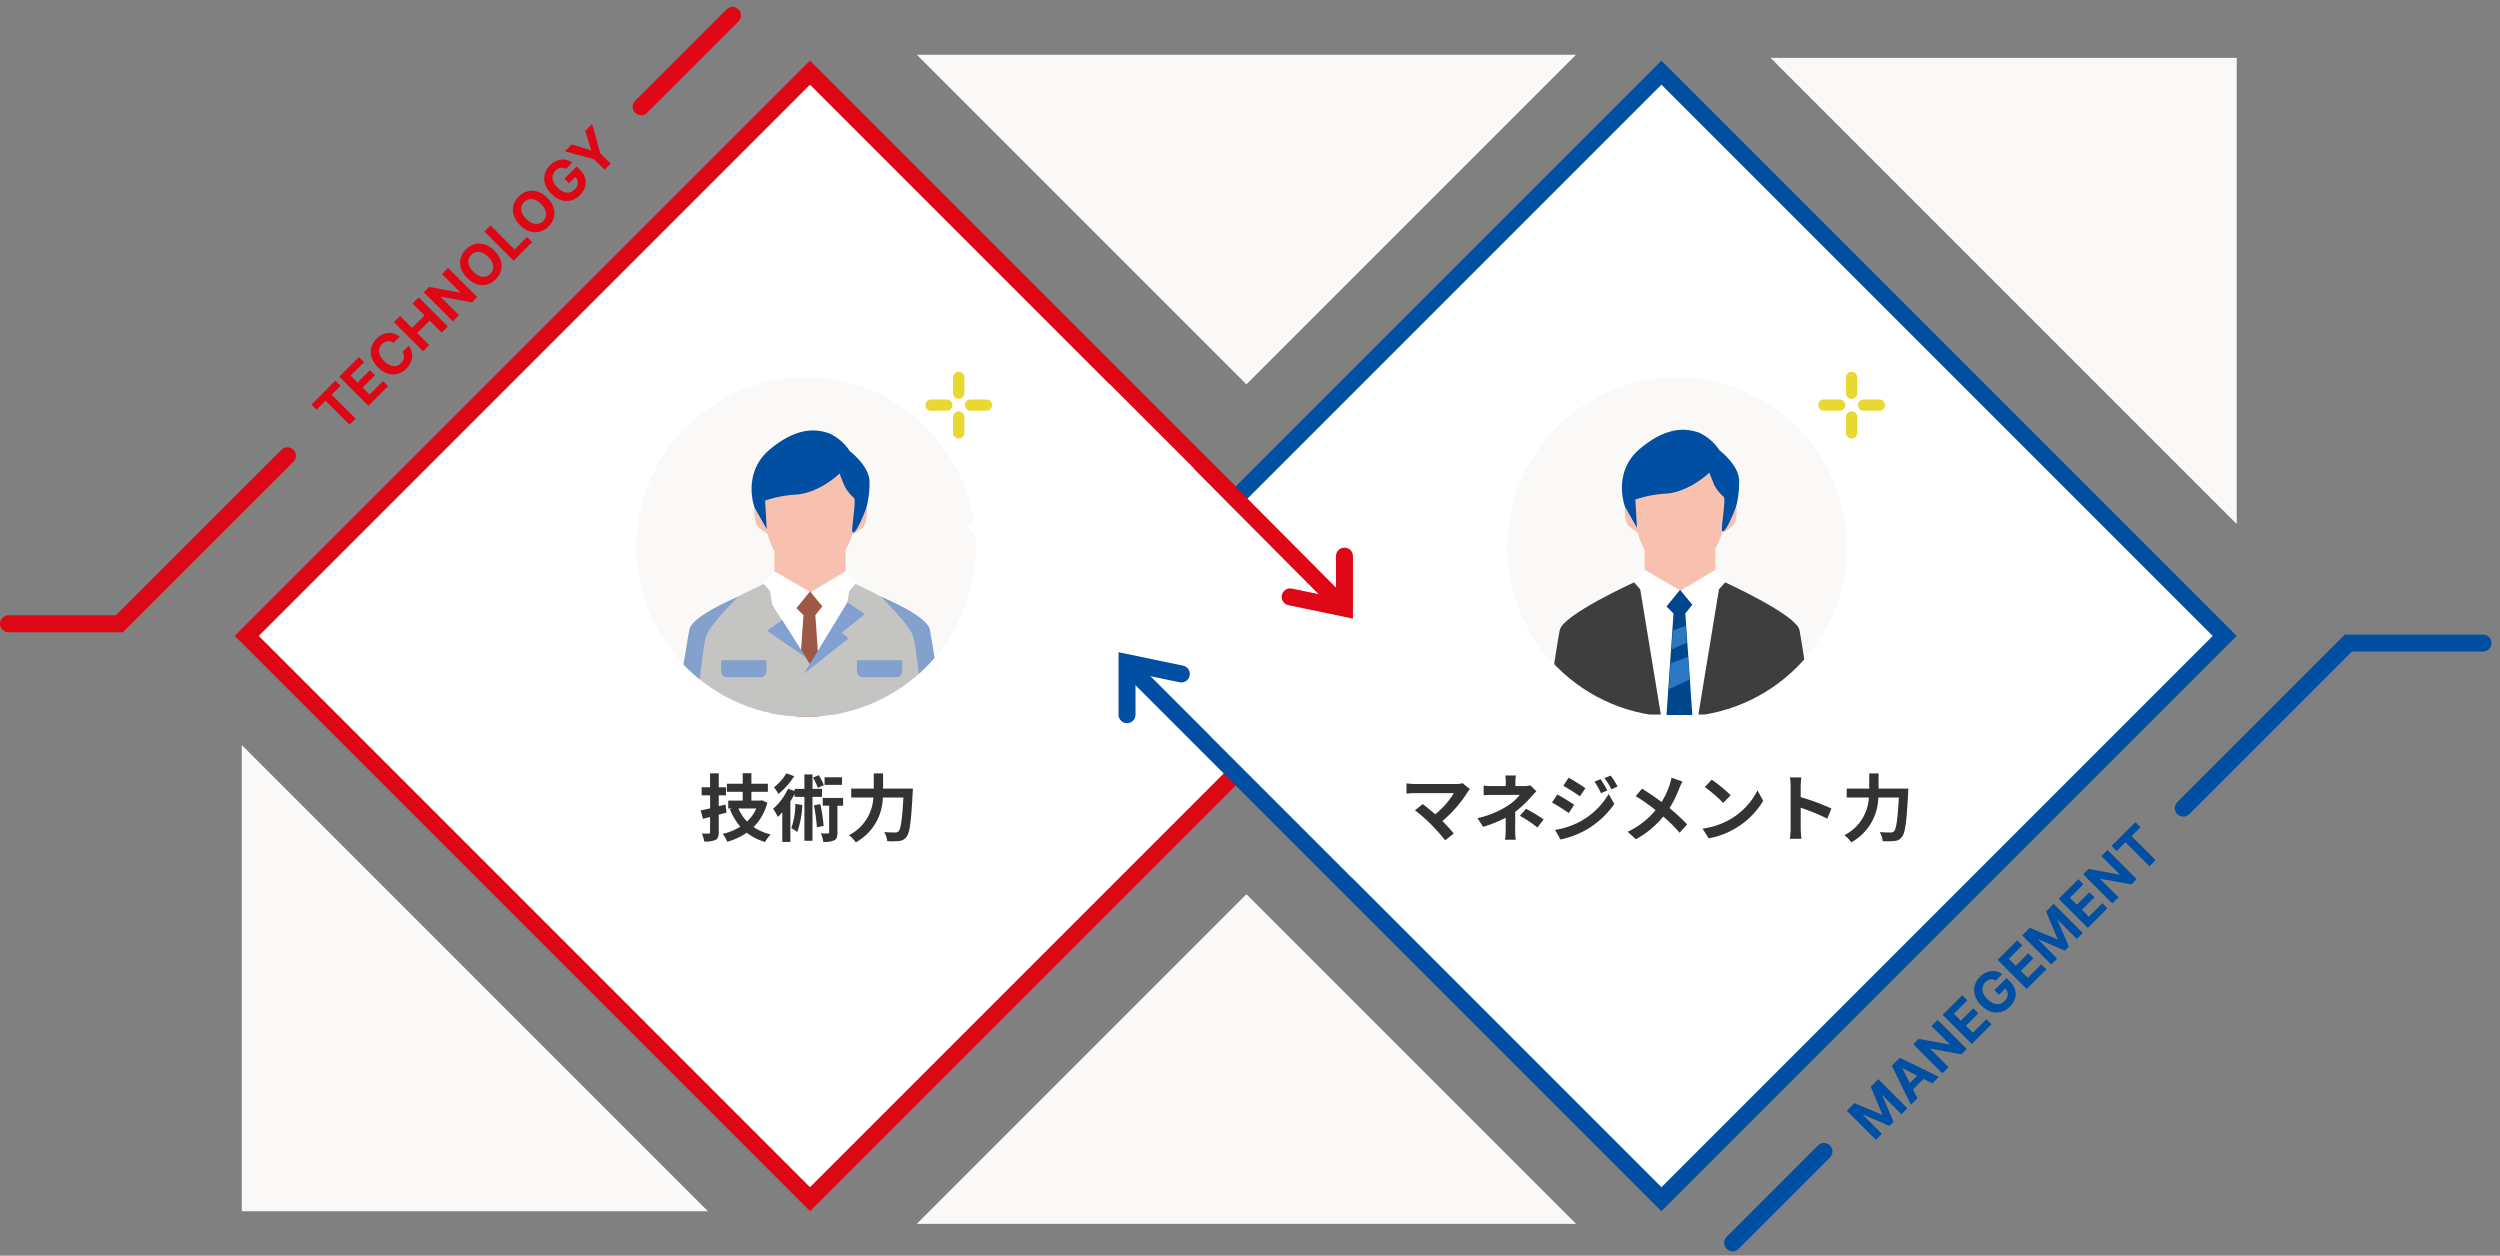 <svg xmlns="http://www.w3.org/2000/svg" xmlns:xlink="http://www.w3.org/1999/xlink" width="442" height="222" viewBox="0 0 442 222">
  <rect x="0" y="0" width="442" height="222" fill="#808080" stroke="none"/>
  <defs>
    <clipPath id="clip-path">
      <rect id="長方形_3352" data-name="長方形 3352" width="442" height="222" transform="translate(386 1290)" fill="#fff" stroke="#707070" stroke-width="1"/>
    </clipPath>
    <clipPath id="clip-path-2">
      <circle id="楕円形_662" data-name="楕円形 662" cx="30" cy="30" r="30" transform="translate(172 2564.61)" fill="#fff" opacity="0.46"/>
    </clipPath>
    <clipPath id="clip-path-3">
      <circle id="楕円形_620" data-name="楕円形 620" cx="30" cy="30" r="30" transform="translate(172 2564.667)" fill="#fff" opacity="0.46"/>
    </clipPath>
  </defs>
  <g id="マスクグループ_115" data-name="マスクグループ 115" transform="translate(-386 -1290)" clip-path="url(#clip-path)">
    <g id="グループ_7411" data-name="グループ 7411">
      <g id="パス_17048" data-name="パス 17048" transform="translate(529.206 1300.726) rotate(45)" fill="#fff" stroke-linecap="round">
        <path d="M 142.334 142.334 L 1.5 142.334 L 1.5 1.5 L 142.334 1.5 L 142.334 142.334 Z" stroke="none"/>
        <path d="M 3 3 L 3 140.834 L 140.834 140.834 L 140.834 3 L 3 3 M 0 0 L 143.834 0 L 143.834 143.834 L 0 143.834 L 0 0 Z" stroke="none" fill="#de0716"/>
      </g>
      <g id="パス_17050" data-name="パス 17050" transform="translate(679.744 1300.726) rotate(45)" fill="#fff" stroke-linecap="round">
        <path d="M 142.334 142.334 L 1.5 142.334 L 1.5 1.5 L 142.334 1.5 L 142.334 142.334 Z" stroke="none"/>
        <path d="M 3 3 L 3 140.834 L 140.834 140.834 L 140.834 3 L 3 3 M 0 0 L 143.834 0 L 143.834 143.834 L 0 143.834 L 0 0 Z" stroke="none" fill="#004fa2"/>
      </g>
      <path id="パス_16324" data-name="パス 16324" d="M.469-.248h35v35h-35Z" transform="translate(624.5 1395.483) rotate(45)" fill="#fff"/>
      <path id="パス_16323" data-name="パス 16323" d="M6793.6,1068.8l9.6,2v-9.2" transform="translate(-6179.5 326.726)" fill="none" stroke="#de0716" stroke-linecap="round" stroke-width="3"/>
      <path id="パス_16325" data-name="パス 16325" d="M.306-.186h6v6h-6Z" transform="translate(583.85 1409.78) rotate(-135)" fill="#fff"/>
      <path id="パス_16326" data-name="パス 16326" d="M6793.992,1069.38l9.6,2v-9.2" transform="translate(7388.85 2478.537) rotate(180)" fill="none" stroke="#004fa2" stroke-linecap="round" stroke-width="3"/>
      <path id="パス_17053" data-name="パス 17053" d="M30,0A30,30,0,1,1,0,30,30,30,0,0,1,30,0Z" transform="translate(652.5 1356.726)" fill="#faf9f8"/>
      <path id="パス_17049" data-name="パス 17049" d="M30,0A30,30,0,1,1,0,30,30,30,0,0,1,30,0Z" transform="translate(498.5 1356.726)" fill="#faf9f8"/>
      <g id="マスクグループ_77" data-name="マスクグループ 77" transform="translate(326.5 -1207.884)" clip-path="url(#clip-path-2)">
        <g id="グループ_6740" data-name="グループ 6740" transform="translate(178.983 2573.979)">
          <g id="グループ_6739" data-name="グループ 6739" transform="translate(0 0)">
            <path id="パス_16327" data-name="パス 16327" d="M-612.814,2621.116s-.7,12.787,8.094,12.608,8.405-12.608,8.405-12.608a41.889,41.889,0,0,1-2.519-4,14.068,14.068,0,0,0-.6-1.737,30.065,30.065,0,0,1-6.495,3.323C-608.878,2619.608-612.814,2621.116-612.814,2621.116Z" transform="translate(628.379 -2608.835)" fill="#f8c0ae"/>
            <path id="パス_16328" data-name="パス 16328" d="M-565.021,2636.005s.233,2.568-.7,3.424a9.179,9.179,0,0,1-1.868,1.323" transform="translate(598.797 -2622.323)" fill="#f8c0ae"/>
            <path id="パス_16329" data-name="パス 16329" d="M-567.563,2636.005s-.233,2.568.7,3.424a9.184,9.184,0,0,0,1.868,1.323" transform="translate(581.493 -2622.323)" fill="#f8c0ae"/>
            <path id="パス_16330" data-name="パス 16330" d="M-594.785,2658.043v3.58l-6.226,3.736-6.382-3.736v-3.58Z" transform="translate(624.825 -2636.734)" fill="#f8c0ae"/>
            <path id="パス_16331" data-name="パス 16331" d="M-615,2673.961l2.077-1.211,7.094,2.768,5.8-2.768,2.163,1.211L-600.9,2696.8h-10.642Z" transform="translate(629.8 -2645.756)" fill="#fff"/>
            <path id="パス_16332" data-name="パス 16332" d="M-585.833,2675.694l-2.633-3.5,6.058-3.583,1.868,2.179Z" transform="translate(612.449 -2643.646)" fill="#fff"/>
            <path id="パス_16333" data-name="パス 16333" d="M-583.66,2675.694l2.755-3.559-6.179-3.522-1.868,2.179Z" transform="translate(604.461 -2643.646)" fill="#fff"/>
            <path id="パス_16334" data-name="パス 16334" d="M-642.213,2674.909s-12.672,5.76-13.217,8.483-2.335,15.02-2.335,15.02h20.312l-3.658-22.258Z" transform="translate(657.765 -2647.764)" fill="#c4c4c2"/>
            <path id="パス_16335" data-name="パス 16335" d="M-653,2674.909s12.672,5.76,13.217,8.483,2.335,15.02,2.335,15.02h-20.312l3.658-22.258Z" transform="translate(684.759 -2647.764)" fill="#c4c4c2"/>
            <path id="パス_16336" data-name="パス 16336" d="M-596.148,2681.689l1.245,1.245-1.245,18.055h4.592l-1.245-18.055,1.245-1.556-2.179-2.646Z" transform="translate(617.472 -2650.264)" fill="#9c5944"/>
            <path id="パス_16337" data-name="パス 16337" d="M-603.5,2604.095s-3.424,3.334-7.549,3.724a20.194,20.194,0,0,0-5.621,1.064l.288,5.076-2.134-3.8s-2.339-6.148,2.72-10.351,8.483-3.5,10.506-2.8a8.64,8.64,0,0,1,3.58,3.113s3.5,2.646,3.5,5.448a17.289,17.289,0,0,1-.545,4.592s-1.8,4.847-2.46,4.323c-.3-.236.71-5.673.273-6.073a6.971,6.971,0,0,1-1.7-2.142C-603.348,2604.55-603.5,2604.095-603.5,2604.095Z" transform="translate(632.455 -2596.471)" fill="#004fa2"/>
            <path id="パス_16346" data-name="パス 16346" d="M15.552,28.507l8.215,12.9,7.5-12.025-2.125,21.5H17.018Z" fill="#c4c4c2"/>
          </g>
        </g>
        <path id="パス_16342" data-name="パス 16342" d="M190.047,2603.371s-8.3,3.364-8.672,5.864-1.375,8-1.375,8l3.049,2.408s.683-7.055,1.251-9.16S190.047,2603.371,190.047,2603.371Z" fill="#84a1cd"/>
        <path id="パス_16343" data-name="パス 16343" d="M180.229,2603.375s8.3,3.364,8.672,5.864,1.375,8,1.375,8l-3.049,2.408s-.683-7.055-1.251-9.16S180.229,2603.375,180.229,2603.375Z" transform="translate(35)" fill="#84a1cd"/>
        <path id="長方形_3214" data-name="長方形 3214" d="M0,0H8A0,0,0,0,1,8,0V2A1,1,0,0,1,7,3H1A1,1,0,0,1,0,2V0A0,0,0,0,1,0,0Z" transform="translate(187 2614.61)" fill="#84a1cd"/>
        <path id="長方形_3215" data-name="長方形 3215" d="M0,0H8A0,0,0,0,1,8,0V2A1,1,0,0,1,7,3H1A1,1,0,0,1,0,2V0A0,0,0,0,1,0,0Z" transform="translate(211 2614.61)" fill="#84a1cd"/>
        <path id="パス_16344" data-name="パス 16344" d="M6857.241,1078.064l1.277,7.744-4.475-7.009Z" transform="translate(-6535.588 4294.455) rotate(-23)" fill="#82a0d1"/>
        <path id="パス_16347" data-name="パス 16347" d="M2.657,13.054,5.568-1.434.3,7.118l1.458.547L-.936,12.108Z" transform="matrix(-0.94, -0.342, 0.342, -0.94, 207.36, 2617.542)" fill="#82a0d1"/>
      </g>
      <g id="マスクグループ_75" data-name="マスクグループ 75" transform="translate(480.5 -1207.941)" clip-path="url(#clip-path-3)">
        <g id="グループ_6703" data-name="グループ 6703" transform="translate(178.941 2573.925)">
          <g id="グループ_6701" data-name="グループ 6701" transform="translate(0)">
            <path id="パス_16138" data-name="パス 16138" d="M-612.814,2621.082s-.695,12.711,8.045,12.532,8.355-12.532,8.355-12.532a41.6,41.6,0,0,1-2.5-3.977,13.95,13.95,0,0,0-.6-1.727,29.884,29.884,0,0,1-6.456,3.3C-608.9,2619.583-612.814,2621.082-612.814,2621.082Z" transform="translate(628.286 -2608.875)" fill="#f8c0ae"/>
            <path id="パス_16139" data-name="パス 16139" d="M-565.036,2636.006s.232,2.553-.7,3.4a9.126,9.126,0,0,1-1.857,1.315" transform="translate(598.611 -2622.406)" fill="#f8c0ae"/>
            <path id="パス_16140" data-name="パス 16140" d="M-567.563,2636.006s-.232,2.553.7,3.4a9.131,9.131,0,0,0,1.857,1.315" transform="translate(581.41 -2622.406)" fill="#f8c0ae"/>
            <path id="パス_16141" data-name="パス 16141" d="M-594.86,2658.043v3.559l-6.189,3.714-6.344-3.714v-3.559Z" transform="translate(624.721 -2636.861)" fill="#f8c0ae"/>
            <path id="パス_16155" data-name="パス 16155" d="M-615,2673.953l2.064-1.2,7.052,2.752,5.762-2.752,2.15,1.2-3.01,22.705H-611.56Z" transform="translate(629.712 -2645.917)" fill="#fff"/>
            <path id="パス_16142" data-name="パス 16142" d="M-585.848,2675.652l-2.618-3.477,6.022-3.562,1.857,2.166Z" transform="translate(612.306 -2643.795)" fill="#fff"/>
            <path id="パス_16143" data-name="パス 16143" d="M-583.692,2675.652l2.738-3.538-6.142-3.5-1.857,2.166Z" transform="translate(604.368 -2643.795)" fill="#fff"/>
            <path id="パス_16144" data-name="パス 16144" d="M-642.305,2674.909s-12.6,5.725-13.138,8.432-2.321,14.931-2.321,14.931h20.191l-3.636-22.125Z" transform="translate(657.765 -2647.926)" fill="#3e3e3e"/>
            <path id="パス_16145" data-name="パス 16145" d="M-653.032,2674.909s12.6,5.725,13.138,8.432,2.321,14.931,2.321,14.931h-20.191l3.636-22.125Z" transform="translate(684.598 -2647.926)" fill="#3e3e3e"/>
            <path id="パス_16146" data-name="パス 16146" d="M-596.148,2681.672l1.238,1.238-1.238,17.948h4.564l-1.238-17.948,1.238-1.547-2.166-2.63Z" transform="translate(617.345 -2650.433)" fill="#00468d"/>
            <path id="パス_16137" data-name="パス 16137" d="M-603.6,2604.049s-3.4,3.314-7.5,3.7a20.076,20.076,0,0,0-5.588,1.057l.287,5.046-2.121-3.782s-2.325-6.112,2.7-10.289,8.432-3.481,10.444-2.785a8.593,8.593,0,0,1,3.559,3.094s3.481,2.63,3.481,5.416a17.185,17.185,0,0,1-.542,4.564s-1.786,4.818-2.445,4.3c-.3-.235.705-5.639.271-6.037a6.934,6.934,0,0,1-1.694-2.129C-603.442,2604.5-603.6,2604.049-603.6,2604.049Z" transform="translate(632.375 -2596.471)" fill="#004fa2"/>
            <path id="パス_16348" data-name="パス 16348" d="M22.319,35.494l2.266-.824.206,2.952-2.712,1.236Z" fill="#2a77c4"/>
            <path id="パス_16349" data-name="パス 16349" d="M22.406,35.79l3.081-1.12.28,4.015-3.688,1.681Z" transform="translate(-0.485 5.492)" fill="#2a77c4"/>
          </g>
        </g>
      </g>
      <path id="パス_16350" data-name="パス 16350" d="M.469-.248H34.621V35.438H.469Z" transform="translate(581.712 1357.798) rotate(45)" fill="#fff"/>
      <path id="パス_16351" data-name="パス 16351" d="M6778.6,1046.05l25.6,25.75" transform="translate(-6180.5 325.726)" fill="none" stroke="#de0716" stroke-width="3"/>
      <path id="パス_16370" data-name="パス 16370" d="M82.42,0H0L82.42,82.42Z" transform="translate(699.03 1300.226)" fill="#faf9f8"/>
      <path id="パス_16372" data-name="パス 16372" d="M0,82.42H82.42L0,0Z" transform="translate(428.746 1421.726)" fill="#faf9f8"/>
      <path id="パス_17051" data-name="パス 17051" d="M4.771-5.486l-1.2.3V-7.111H4.849v-1.43H3.575V-11H2.041v2.457H.546v1.43h1.5v2.3c-.624.156-1.183.273-1.664.377l.4,1.469,1.261-.312V-.6c0,.2-.065.26-.247.26s-.7,0-1.209-.013a5.979,5.979,0,0,1,.429,1.4A4.359,4.359,0,0,0,2.99.78c.442-.247.585-.611.585-1.365V-3.692c.468-.117.936-.247,1.391-.377Zm5.447.7a7.138,7.138,0,0,1-1.638,2.3,7.43,7.43,0,0,1-1.534-2.3ZM11.18-6.24l-.273.065H9.347v-1.56h2.912v-1.43H9.347v-1.859H7.813v1.859h-2.8v1.43h2.8v1.56H5.252v1.391h.676l-.39.117A10.857,10.857,0,0,0,7.384-1.573,10.025,10.025,0,0,1,4.277-.3a6.3,6.3,0,0,1,.819,1.4,11.888,11.888,0,0,0,3.432-1.6,9.612,9.612,0,0,0,3.237,1.638A6.728,6.728,0,0,1,12.753-.2,8.962,8.962,0,0,1,9.737-1.508a9.472,9.472,0,0,0,2.431-4.316Zm14.183-4.069H22.282v1.352h3.081Zm-3.211,1.4a10.174,10.174,0,0,0-.884-1.768l-1.027.429a10.711,10.711,0,0,1,.858,1.82ZM15.522-11a9.108,9.108,0,0,1-2.184,2.483,8.249,8.249,0,0,1,.793,1.157A12.931,12.931,0,0,0,16.913-10.5Zm1.6,5.408a13.058,13.058,0,0,1-.715,4.264,11.169,11.169,0,0,1,1.04.715,16.306,16.306,0,0,0,.91-4.8Zm4.706-1.248V-8.255H20.15v-2.561H18.72v2.561H16.991v.377l-1.17-.4a10.613,10.613,0,0,1-2.639,3.549,8.134,8.134,0,0,1,.832,1.43c.26-.247.533-.52.793-.819V1.131h1.43V-6.045a15.032,15.032,0,0,0,.754-1.326v.533H18.72V.923h1.43V-6.838ZM20.4-5.343a28.243,28.243,0,0,1,.52,3.874l1.2-.234a31.048,31.048,0,0,0-.585-3.861Zm5.161-1.313h-3.6v1.378h1.131V-.572c0,.169-.052.208-.221.208s-.7,0-1.235-.026a5.707,5.707,0,0,1,.416,1.508A4.276,4.276,0,0,0,24,.845c.455-.247.559-.663.559-1.391V-5.278h1ZM32.63-8.307v-2.678H30.979v2.678H27v1.586h3.913A7.927,7.927,0,0,1,26.6-.065,6.166,6.166,0,0,1,27.807,1.2a9.239,9.239,0,0,0,4.771-7.917h3.64C36.01-2.86,35.75-1.157,35.36-.754a.768.768,0,0,1-.611.208c-.338,0-1.1,0-1.924-.065a3.591,3.591,0,0,1,.533,1.6,13.222,13.222,0,0,0,2.08-.026A1.752,1.752,0,0,0,36.764.234c.572-.676.832-2.626,1.092-7.8.026-.208.039-.741.039-.741Z" transform="translate(509.5 1437.726)" fill="#333"/>
      <path id="パス_17047" data-name="パス 17047" d="M-35.009-6V-7.273h5.973V-6h-2.227V0h-1.52V-6Zm6.96,6V-7.273h4.9V-6h-3.363v1.733H-23.4V-3h-3.111v1.737h3.377V0Zm12.543-4.727h-1.555a1.539,1.539,0,0,0-.174-.538,1.372,1.372,0,0,0-.337-.4,1.488,1.488,0,0,0-.474-.256,1.837,1.837,0,0,0-.581-.089,1.734,1.734,0,0,0-.984.279,1.8,1.8,0,0,0-.65.81,3.221,3.221,0,0,0-.231,1.287,3.247,3.247,0,0,0,.233,1.307,1.76,1.76,0,0,0,.652.8,1.751,1.751,0,0,0,.969.27,1.935,1.935,0,0,0,.574-.082,1.485,1.485,0,0,0,.471-.24,1.372,1.372,0,0,0,.343-.385,1.531,1.531,0,0,0,.19-.518l1.555.007a2.819,2.819,0,0,1-.3.964,2.912,2.912,0,0,1-.643.827,3.008,3.008,0,0,1-.959.575A3.512,3.512,0,0,1-18.663.1,3.422,3.422,0,0,1-20.4-.341a3.111,3.111,0,0,1-1.207-1.275,4.267,4.267,0,0,1-.442-2.021A4.233,4.233,0,0,1-21.6-5.661a3.13,3.13,0,0,1,1.214-1.273,3.414,3.414,0,0,1,1.726-.439,3.746,3.746,0,0,1,1.174.178,2.994,2.994,0,0,1,.961.517,2.71,2.71,0,0,1,.684.829A3.106,3.106,0,0,1-15.506-4.727ZM-14.4,0V-7.273h1.538v3h3.121v-3h1.534V0H-9.743V-3h-3.121V0ZM-.858-7.273V0H-2.186L-5.35-4.577H-5.4V0H-6.941V-7.273h1.349L-2.452-2.7h.064V-7.273ZM7.093-3.636a4.22,4.22,0,0,1-.449,2.024A3.131,3.131,0,0,1,5.423-.339,3.451,3.451,0,0,1,3.688.1a3.444,3.444,0,0,1-1.74-.44A3.135,3.135,0,0,1,.73-1.616,4.225,4.225,0,0,1,.282-3.636,4.233,4.233,0,0,1,.73-5.661,3.123,3.123,0,0,1,1.948-6.934a3.455,3.455,0,0,1,1.74-.439,3.451,3.451,0,0,1,1.735.439A3.131,3.131,0,0,1,6.644-5.661,4.22,4.22,0,0,1,7.093-3.636Zm-1.559,0a3.271,3.271,0,0,0-.229-1.3,1.77,1.77,0,0,0-.645-.8,1.729,1.729,0,0,0-.973-.273,1.729,1.729,0,0,0-.973.273,1.77,1.77,0,0,0-.645.8,3.271,3.271,0,0,0-.229,1.3,3.271,3.271,0,0,0,.229,1.3,1.77,1.77,0,0,0,.645.8,1.729,1.729,0,0,0,.973.273,1.729,1.729,0,0,0,.973-.273,1.77,1.77,0,0,0,.645-.8A3.271,3.271,0,0,0,5.534-3.636ZM8.23,0V-7.273H9.767v6h3.118V0ZM20.3-3.636a4.22,4.22,0,0,1-.449,2.024A3.131,3.131,0,0,1,18.633-.339,3.451,3.451,0,0,1,16.9.1a3.444,3.444,0,0,1-1.74-.44A3.135,3.135,0,0,1,13.94-1.616a4.225,4.225,0,0,1-.447-2.021,4.233,4.233,0,0,1,.447-2.024,3.123,3.123,0,0,1,1.218-1.273,3.455,3.455,0,0,1,1.74-.439,3.451,3.451,0,0,1,1.735.439,3.131,3.131,0,0,1,1.222,1.273A4.22,4.22,0,0,1,20.3-3.636Zm-1.559,0a3.271,3.271,0,0,0-.229-1.3,1.77,1.77,0,0,0-.645-.8,1.729,1.729,0,0,0-.973-.273,1.729,1.729,0,0,0-.973.273,1.77,1.77,0,0,0-.645.8,3.271,3.271,0,0,0-.229,1.3,3.271,3.271,0,0,0,.229,1.3,1.77,1.77,0,0,0,.645.8,1.729,1.729,0,0,0,.973.273,1.729,1.729,0,0,0,.973-.273,1.77,1.77,0,0,0,.645-.8A3.271,3.271,0,0,0,18.745-3.636Zm7.518-1.286a1.62,1.62,0,0,0-.21-.46,1.343,1.343,0,0,0-.328-.341,1.466,1.466,0,0,0-.44-.215,1.879,1.879,0,0,0-.545-.075,1.739,1.739,0,0,0-.978.277,1.813,1.813,0,0,0-.655.8,3.163,3.163,0,0,0-.234,1.287A3.245,3.245,0,0,0,23.1-2.351a1.8,1.8,0,0,0,.653.811,1.77,1.77,0,0,0,1,.279,1.971,1.971,0,0,0,.893-.186,1.326,1.326,0,0,0,.568-.527,1.583,1.583,0,0,0,.2-.806l.313.046H24.849V-3.892h3.043v.916a3.186,3.186,0,0,1-.4,1.646A2.744,2.744,0,0,1,26.373-.272,3.461,3.461,0,0,1,24.746.1a3.494,3.494,0,0,1-1.8-.453,3.1,3.1,0,0,1-1.206-1.289,4.282,4.282,0,0,1-.431-1.987,4.519,4.519,0,0,1,.257-1.578,3.351,3.351,0,0,1,.723-1.177,3.13,3.13,0,0,1,1.083-.735,3.51,3.51,0,0,1,1.339-.252,3.584,3.584,0,0,1,1.151.179,3.118,3.118,0,0,1,.946.506,2.752,2.752,0,0,1,.676.776,2.658,2.658,0,0,1,.337.989Zm2.063-2.351h1.722l1.658,3.132h.071l1.658-3.132h1.722l-2.653,4.7V0H30.978V-2.571Z" transform="translate(470.975 1341.912) rotate(-45)" fill="#de0716"/>
      <path id="パス_17054" data-name="パス 17054" d="M-35.939-7.273h1.9l2,4.886h.085l2-4.886h1.9V0h-1.491V-4.734h-.06l-1.882,4.7h-1.016l-1.882-4.716h-.06V0h-1.491ZM-25.538,0h-1.648l2.511-7.273h1.982L-20.186,0h-1.648l-1.822-5.611h-.057Zm-.1-2.859h3.892v1.2h-3.892ZM-13.23-7.273V0h-1.328l-3.164-4.577h-.053V0h-1.538V-7.273h1.349L-14.824-2.7h.064V-7.273ZM-11.962,0V-7.273h4.9V-6h-3.363v1.733h3.111V-3h-3.111v1.737h3.377V0ZM-1.014-4.922a1.62,1.62,0,0,0-.21-.46,1.343,1.343,0,0,0-.328-.341,1.466,1.466,0,0,0-.44-.215,1.879,1.879,0,0,0-.545-.075,1.739,1.739,0,0,0-.978.277,1.813,1.813,0,0,0-.655.8,3.163,3.163,0,0,0-.234,1.287,3.245,3.245,0,0,0,.231,1.293,1.8,1.8,0,0,0,.653.811,1.77,1.77,0,0,0,1,.279,1.971,1.971,0,0,0,.893-.186,1.326,1.326,0,0,0,.568-.527,1.583,1.583,0,0,0,.2-.806l.313.046H-2.427V-3.892H.616v.916a3.186,3.186,0,0,1-.4,1.646A2.744,2.744,0,0,1-.9-.272,3.461,3.461,0,0,1-2.53.1a3.494,3.494,0,0,1-1.8-.453A3.1,3.1,0,0,1-5.533-1.642a4.282,4.282,0,0,1-.431-1.987,4.519,4.519,0,0,1,.257-1.578,3.351,3.351,0,0,1,.723-1.177A3.13,3.13,0,0,1-3.9-7.12a3.51,3.51,0,0,1,1.339-.252,3.584,3.584,0,0,1,1.151.179,3.118,3.118,0,0,1,.946.506,2.752,2.752,0,0,1,.676.776,2.658,2.658,0,0,1,.337.989ZM1.77,0V-7.273h4.9V-6H3.308v1.733H6.419V-3H3.308v1.737H6.685V0ZM7.9-7.273h1.9l2,4.886h.085l2-4.886h1.9V0H14.288V-4.734h-.06l-1.882,4.7H11.33L9.448-4.751h-.06V0H7.9ZM17.044,0V-7.273h4.9V-6H18.581v1.733h3.111V-3H18.581v1.737h3.377V0ZM29.252-7.273V0H27.924L24.76-4.577h-.053V0H23.169V-7.273h1.349L27.658-2.7h.064V-7.273ZM30.243-6V-7.273h5.973V-6H33.99V0H32.47V-6Z" transform="translate(743.069 1466.107) rotate(-45)" fill="#004fa2"/>
      <path id="パス_17052" data-name="パス 17052" d="M12.389-8.19l-1.3-1.066a4.2,4.2,0,0,1-1.209.143H2.665a12.482,12.482,0,0,1-1.5-.117v1.82c.273-.026.975-.091,1.5-.091H9.542a14.428,14.428,0,0,1-3.3,3.744c-.819-.715-1.677-1.417-2.2-1.807L2.665-4.459a27.653,27.653,0,0,1,2.86,2.5A33.876,33.876,0,0,1,8.008.845L9.529-.364c-.507-.611-1.274-1.456-2.015-2.2a21.659,21.659,0,0,0,4.433-5.083A4.532,4.532,0,0,1,12.389-8.19ZM20.5-10.621H18.642a8.4,8.4,0,0,1,.078,1.2v.676H16.471a12.23,12.23,0,0,1-1.664-.091v1.7c.4-.039,1.222-.052,1.69-.052H21.2a8.593,8.593,0,0,1-2.184,1.937,16.145,16.145,0,0,1-5.3,2.171l1,1.534a22.825,22.825,0,0,0,3.991-1.6V-.923A14.975,14.975,0,0,1,18.6.741h1.872c-.039-.4-.091-1.144-.091-1.664,0-.819.013-2.236.013-3.276a19.618,19.618,0,0,0,2.73-2.548c.286-.312.676-.754,1.014-1.079L23.062-8.879a3.9,3.9,0,0,1-1.079.13h-1.56v-.676A10.655,10.655,0,0,1,20.5-10.621Zm3.822,9.2,1.092-1.43A29.3,29.3,0,0,0,22.3-4.732L21.216-3.484A20.446,20.446,0,0,1,24.323-1.417ZM35.49-9.984,34.4-9.529a11.742,11.742,0,0,1,1.144,2.041l1.131-.481A22.106,22.106,0,0,0,35.49-9.984Zm1.781-.624-1.1.455a12.491,12.491,0,0,1,1.222,1.976l1.1-.494A16.718,16.718,0,0,0,37.271-10.608Zm-7.436.377L28.9-8.8c.858.481,2.21,1.352,2.938,1.859l.962-1.43C32.123-8.853,30.693-9.763,29.835-10.231ZM27.43-1,28.405.7A16.349,16.349,0,0,0,32.747-.9a15.681,15.681,0,0,0,5.161-4.68l-1-1.768A13.16,13.16,0,0,1,31.85-2.47,13.941,13.941,0,0,1,27.43-1Zm.4-6.266L26.9-5.837c.871.468,2.223,1.339,2.964,1.859l.949-1.456C30.147-5.9,28.717-6.8,27.833-7.267ZM49.959-9.555l-1.937-.676a8.108,8.108,0,0,1-.312,1.2,13.481,13.481,0,0,1-1.443,3.094c-1.053-.78-2.418-1.716-3.458-2.353L41.7-6.968a35.742,35.742,0,0,1,3.51,2.47,14.306,14.306,0,0,1-4.94,3.835L41.73.65a16.252,16.252,0,0,0,4.836-4.017A26.176,26.176,0,0,1,49.452-.494l1.339-1.482a34.04,34.04,0,0,0-3.12-2.873,19.633,19.633,0,0,0,1.742-3.536C49.543-8.684,49.79-9.256,49.959-9.555Zm5.174-.325-1.222,1.3a27.03,27.03,0,0,1,3.25,2.808l1.326-1.352A26.256,26.256,0,0,0,55.133-9.88ZM53.508-1.222,54.6.494a14.079,14.079,0,0,0,4.823-1.833,13.824,13.824,0,0,0,4.81-4.81L63.219-7.982a12.241,12.241,0,0,1-4.732,5.057A13.4,13.4,0,0,1,53.508-1.222Zm15.574-.026a14.279,14.279,0,0,1-.13,1.82H70.98c-.052-.533-.117-1.443-.117-1.82V-4.927A37.549,37.549,0,0,1,75.556-2.99L76.3-4.784A42.458,42.458,0,0,0,70.863-6.8V-8.723a14.133,14.133,0,0,1,.117-1.56H68.952a9.025,9.025,0,0,1,.13,1.56ZM84.63-8.307v-2.678H82.979v2.678H79v1.586h3.913A7.927,7.927,0,0,1,78.6-.065,6.166,6.166,0,0,1,79.807,1.2a9.239,9.239,0,0,0,4.771-7.917h3.64C88.01-2.86,87.75-1.157,87.36-.754a.768.768,0,0,1-.611.208c-.338,0-1.105,0-1.924-.065a3.591,3.591,0,0,1,.533,1.6,13.222,13.222,0,0,0,2.08-.026A1.752,1.752,0,0,0,88.764.234c.572-.676.832-2.626,1.092-7.8.026-.208.039-.741.039-.741Z" transform="translate(633.5 1437.726)" fill="#333"/>
      <path id="パス_16373" data-name="パス 16373" d="M82.42,0H0L82.42,82.42Z" transform="translate(664.648 1299.674) rotate(135)" fill="#faf9f8"/>
      <path id="パス_16374" data-name="パス 16374" d="M82.42,0H0L82.42,82.42Z" transform="translate(548.088 1506.374) rotate(-45)" fill="#faf9f8"/>
      <path id="パス_16375" data-name="パス 16375" d="M6688.333,957l-16.147,16.147" transform="translate(-6172.833 335.726)" fill="none" stroke="#de0716" stroke-linecap="round" stroke-width="3"/>
      <path id="パス_16376" data-name="パス 16376" d="M6746.739,957l-29.705,29.7h-19.615" transform="translate(-6309.919 413.579)" fill="none" stroke="#de0716" stroke-linecap="round" stroke-width="3"/>
      <path id="パス_16377" data-name="パス 16377" d="M6725.179,1005.633h-23.815l-29.18,29.18" transform="translate(-5900.179 398.059)" fill="none" stroke="#004fa2" stroke-linecap="round" stroke-width="3"/>
      <path id="パス_16378" data-name="パス 16378" d="M6688.333,957l-16.147,16.147" transform="translate(-5979.86 536.579)" fill="none" stroke="#004fa2" stroke-linecap="round" stroke-width="3"/>
      <g id="グループ_6751" data-name="グループ 6751" transform="translate(36.5 193.376)">
        <path id="パス_16380" data-name="パス 16380" d="M6742,1032.35v2.793" transform="translate(-6223 131)" fill="none" stroke="#e9d732" stroke-linecap="round" stroke-width="2"/>
        <path id="パス_16381" data-name="パス 16381" d="M6742,1032.35v2.793" transform="translate(-6223 138)" fill="none" stroke="#e9d732" stroke-linecap="round" stroke-width="2"/>
        <path id="パス_16382" data-name="パス 16382" d="M6742,1032.35v2.793" transform="translate(1556.246 -5573.754) rotate(90)" fill="none" stroke="#e9d732" stroke-linecap="round" stroke-width="2"/>
        <path id="パス_16383" data-name="パス 16383" d="M6742,1032.35v2.793" transform="translate(1549.246 -5573.754) rotate(90)" fill="none" stroke="#e9d732" stroke-linecap="round" stroke-width="2"/>
      </g>
      <g id="グループ_6752" data-name="グループ 6752" transform="translate(194.37 193.376)">
        <path id="パス_16380-2" data-name="パス 16380" d="M6742,1032.35v2.793" transform="translate(-6223 131)" fill="none" stroke="#e9d732" stroke-linecap="round" stroke-width="2"/>
        <path id="パス_16381-2" data-name="パス 16381" d="M6742,1032.35v2.793" transform="translate(-6223 138)" fill="none" stroke="#e9d732" stroke-linecap="round" stroke-width="2"/>
        <path id="パス_16382-2" data-name="パス 16382" d="M6742,1032.35v2.793" transform="translate(1556.246 -5573.754) rotate(90)" fill="none" stroke="#e9d732" stroke-linecap="round" stroke-width="2"/>
        <path id="パス_16383-2" data-name="パス 16383" d="M6742,1032.35v2.793" transform="translate(1549.246 -5573.754) rotate(90)" fill="none" stroke="#e9d732" stroke-linecap="round" stroke-width="2"/>
      </g>
    </g>
  </g>
</svg>
